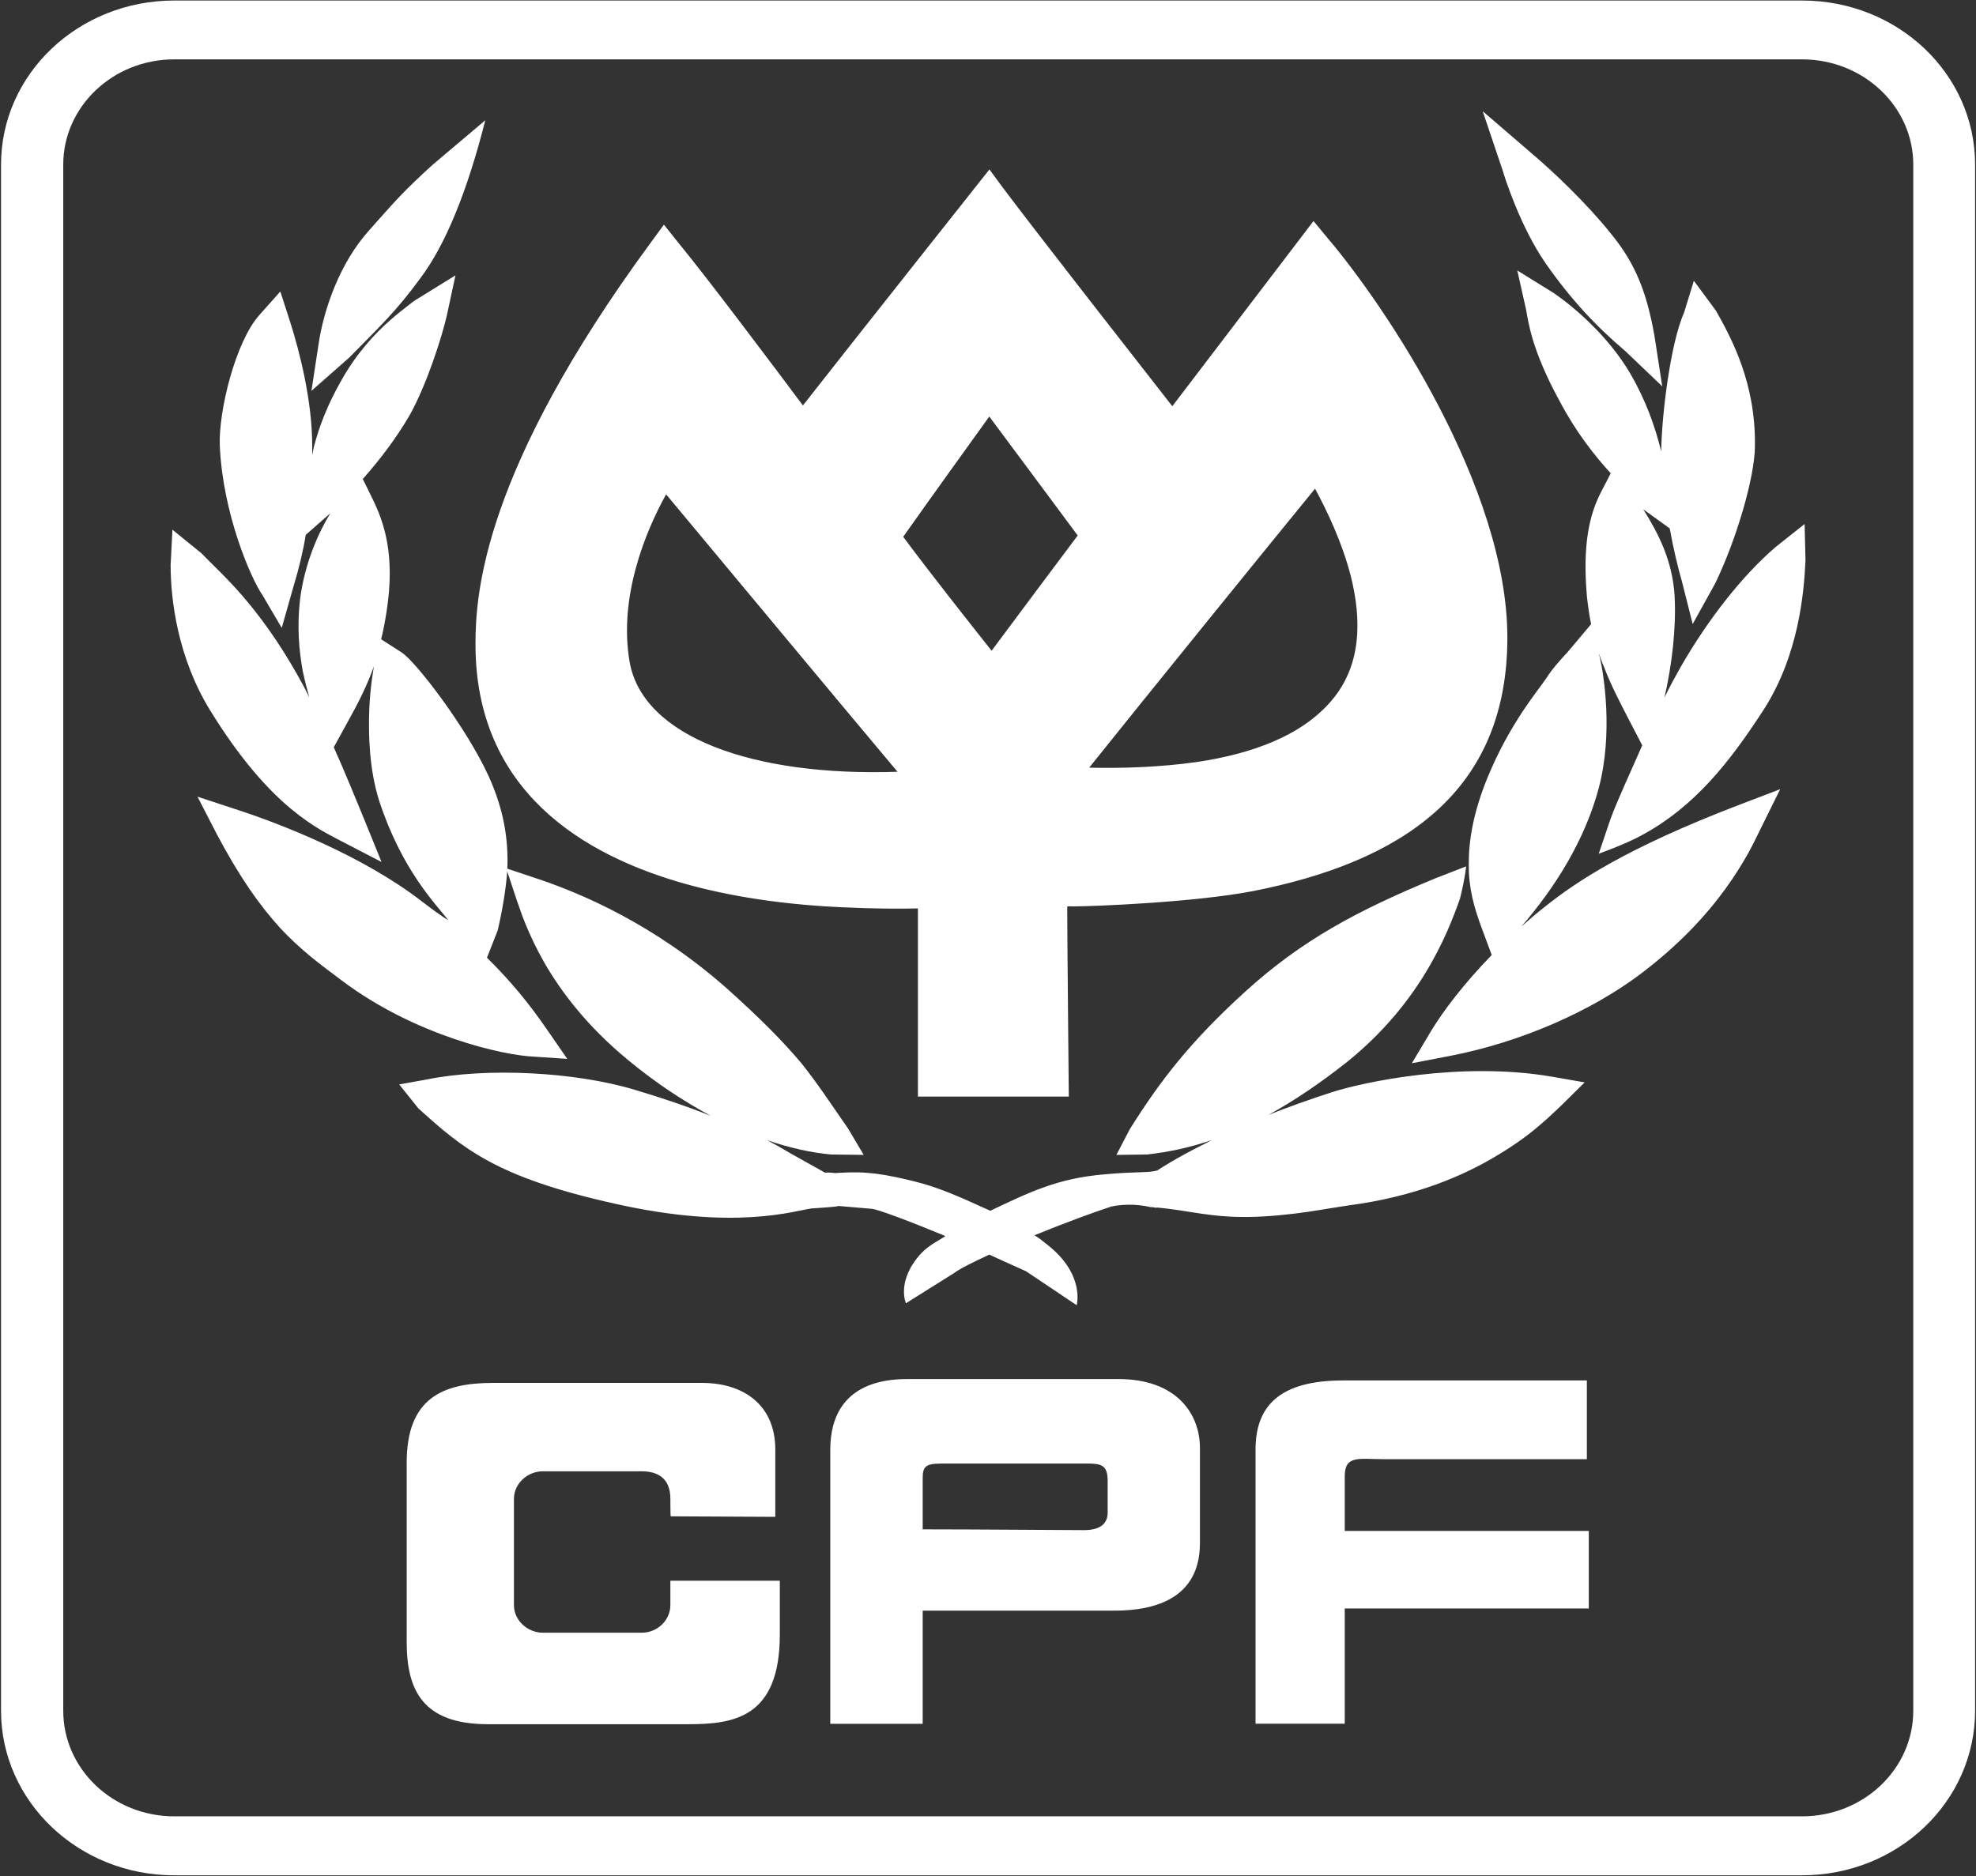 <svg version="1.2" xmlns="http://www.w3.org/2000/svg" viewBox="0 0 1531 1454" width="1531" height="1454">
	<rect x="0" y="0" width="1531" height="1454" fill="#333333" stroke="none"/>
	<title>CPF</title>
	<style>
		.s0 { fill: #ffffff } 
	</style>
	<path fill-rule="evenodd" class="s0" d="m827 702.4c-0.1 0.7-0.1 2.3-0.1 3.5 0 18.8 1.2 143.9 1.2 143.9h-116.9v-145.8c-13.9 0.3-34.3 0.3-58.8-0.9-34.6-1.5-77.3-6.1-118.8-17.4-83.2-22.7-165.2-73.8-165.2-186.4 0-39 5.7-134 135.3-310.6l10.7-14.6 11.4 14.3c21.8 26.4 73.5 95.3 96.3 125.8 40.2-51.3 144.5-182.9 144.5-182.9l10.9 14.8c29.2 38.8 102.7 132.7 130.8 168.7l109.4-143.5 11.1 13.4c44.2 52.1 139.1 192.8 139.1 309.4 0 120.3-82.4 173.9-197.2 196.5-46.4 8.9-125.3 11.8-137.6 11.8zm304.2-6c-10.3 29.3-31.5 81.4-87.4 126.5-21.1 16.7-41.3 30.3-61 41.1 14.4-5.7 30.9-11.7 49.2-17.6 24.4-7.8 99.8-24.1 170.5-12l25.3 4.4-17.8 17.6c-3.4 3.1-8.9 8.7-16.8 15.4-8 6.9-18.6 14.9-32 22.9-26.9 16.5-64.6 32.6-115.9 39.4-13.9 2-28.4 4.8-43 6.5-15.6 1.8-31.6 3.1-48.6 2.3-22.3-1.2-35.1-5-57.1-7.1-1.1 0.3-2.5 0-3.6-0.3h-1.5c-17-4-30.7-0.4-30.7-0.4-12.4 4-36.1 12.7-59.3 22.2 4.5 2.6 6.2 4.5 10.2 7.5 29.2 23 22.5 46.7 22.5 46.7l-39.2-26.3c-2.1-1-8.3-3.7-17.1-7.7l-11.4-5.2c-12.6 5.8-22.8 10.9-27.3 14.3l-37.3 23.4c0 0-7.8-17.5 12-38.9 6.1-6.4 13.8-9.8 18.6-13.2-27.6-11.4-51.9-20.6-57-21.1l-25.7-2.2c-2.8 0.9-18.2 1.6-20.9 1.9-13.2 1.7-58.9 17.3-151.7-3.5-93.2-20.6-118.9-43.2-153.1-74.1l-14.8-18.5 21.2-3.8c46.3-9.5 115.4-6 161.8 8.1 20 6 40.7 12.9 58.5 20.1-20.1-10.8-42.1-25-64.3-43.4-31.5-26-51.5-52.5-64.5-74.9-6.4-11.3-11.1-21.3-14.5-29.6-3.5-8.2-5.5-15.1-7-18.9l-7.5-22.7c-1.1 14.2-3.6 29.4-7.4 45.8l-8.3 21.1c18.2 17.9 32.7 35.6 46.4 55.5l15.8 22.9-25.3-1.7c-24.6-0.9-93-16.6-149.2-58.9-8.9-6.6-17.1-12.8-24.7-19-8.1-6.8-15.7-13.7-23.4-22-15.6-17.2-31.2-39-49.1-72.9l-14.8-28.7 31.6 10.4c31.7 10.3 96.7 35.4 142.3 70.8 17.8 13.6 20.4 14.4 20.4 14.4-10-12.7-35.7-38.6-53.3-91.7-8-25-8.6-51.6-7.9-71.6 0.8-18.9 3.6-32.5 3.6-33.3-5.7 15.9-12.4 28.8-20 42.5l-11.1 20.2c9.2 20.5 16.4 38.6 23.4 55.4l13.6 33.5-33.2-17.2c-2.8-1.5-7.7-4-13.9-7.6-6.4-3.8-14.3-9.1-23.2-16.5-17.8-14.8-39.3-38.5-62.5-76.2-24.9-40.5-30.6-85-30.6-112.7l1.4-27.3 22.4 18.2c7.5 7.9 18.7 17.9 31.7 32.9 13.3 15.4 27.9 35.1 42.9 61.7q4.9 8.6 9 17c-1.7-6.1-3.5-12.9-5-20.1-2.9-15.8-4.6-34.6-2.1-55.9 3.8-29 14.7-52.2 23.4-66.5l-19 16.7c-1.9 12.2-5.7 27.7-9.4 39.6l-9.2 32.5-14.7-25c-9.4-13.5-31-63.8-33.3-116.1-1.1-26.8 12.2-80.8 30.7-101.4l16.2-18.2 7.4 22.9c7.9 24.7 17.3 62.4 17.3 96.7v7.2c0.3-1.9 0.9-4.3 1.3-6.4 3.8-14.7 10.1-32 21.5-51.9 11.5-20.4 25.4-35.5 37.1-45.8 5.9-5.3 11.3-9.3 15.3-12.5 3.4-2.8 6-4.3 7-4.9l28.8-17.8-6.6 30.7c-3.4 15.3-15.3 53.6-29.2 78.2-9.7 16.6-21.9 33-36 48.9l7.4 15.1c8.9 18.2 18 43.2 11 87.8-1.2 7.7-2.6 15.2-4.2 21.3l15.7 10.1c10.8 6.6 50.4 58.3 67.6 96 11.4 25.2 15.4 47.8 14.5 71.7l25.1 8.4c32.1 10.9 87.9 34.2 144.4 83.9 27.5 24.6 44.4 42 58.2 58.3 12.8 16 22.6 31.1 36.3 50.8l12.1 20.4-25.2-0.3c-14.6-1.3-31.2-4.8-49.4-11 2.6 1.5 4.8 2.7 6.8 3.7 14.9 8.8 35.1 19.7 37.8 21.4 2.4 0 1.3-0.4 8.2 0.3 0 0 15.5-1.2 25.3-0.1 16.8 1.1 42 8.2 42 8.2 14.4 4.1 28.8 10.3 40.8 15.8l11.8 5.3c29.9-14.2 52.1-25.2 88.3-28.2 24.3-2.3 34-1 41-3 1.8-1.2 13.9-9.3 36.8-20.7l5.5-2.9c-16.2 5.6-32.6 9.2-50.1 11.2l-23.8 0.3 10.3-19.8c23.5-37.5 46.6-67.7 89.7-106.9 43.4-39.4 86.1-62.5 147.8-87.9l23.2-9c-1.2 11.1-4.8 25-4.8 25zm-362.9-192.1c16.4-22.1 47.8-64.1 66.7-89.3-12.8-17.2-44.9-60.6-68.5-92.2-15.1 21-43.1 59.8-66.7 93.2 22.2 29.9 52.3 67.8 68.5 88.3zm159.3 86.2c41.9-6.3 80.7-20 104.1-47.6 22.9-26.8 23.7-61.9 14.7-97.2-6.7-25.6-18-49.4-27.5-67-36.5 44.6-133.5 164.3-175 216.2 24.3 0.6 54-0.2 83.7-4.4zm-641.5-412.1c10.5-11.8 21.6-24.7 33.7-36.3 5.9-5.7 11.3-10.8 15.5-14.5l40.7-34.4c-13.9 54.9-30.7 96.3-50.3 122.4-9.3 12.7-16.9 21.8-25.3 30.9-8.3 8.9-17.2 17.9-29.8 30.6l-29.3 25.8 5.6-36.7c3.9-26.1 16.2-62.4 39.2-87.8zm911.4 25.6c-19.7-28.5-31.9-67.2-33.3-72.1l-15.4-45.7 38.1 32.8c16.7 14.1 42.7 38.9 60.7 61.4 20.4 24.6 28.4 47.5 34.2 79.4l6.1 39.6-28.6-27.3c-22.8-19.3-42.4-40.3-61.8-68.1zm-59.5 465.7c-0.1-18 3.4-39.6 14.2-66.3 8.7-21.4 18.9-39 27.7-52.3 8.6-12.9 15.6-21.5 18.1-25.4 3-4.7 6.6-9.3 9.9-12.9 2.8-3.4 5.8-6.3 7.5-8.4l17.4-20.7c-1.4-6.6-2.3-13.3-3.2-20.9-3.6-40.6 1.8-63.9 10.9-81.5l7.5-14.5c-12.4-13.6-26.8-31.7-39.4-55.6-10.9-19.8-16.9-35.1-20.6-46.8-3.6-11.8-4.7-19.5-5.6-24.5l-6.8-30.3 28.4 17.6c15.3 10.6 41.9 32.8 59.4 62.7 11.8 20.6 18.8 40 23.7 59.9 0.4-28.3 7.1-83.6 17.8-107.8l7.5-24.4 17.2 23.3c11.9 21.2 31 56.1 30.1 105.4-0.2 23.2-13.9 71-30.8 105.9l-17.4 31.4-8.4-33.2c-2.9-10.1-6.5-24.7-9.4-40.9l-20.5-14.8c11.8 18.8 22.7 40 24.3 67.3 1.3 24.8-2.1 53.5-7.9 78.7 4.1-8.7 8.7-16.9 13.2-24.9 21-36.3 47.1-69.7 73.1-92l22.3-17.7 0.7 28.2c-1.2 25.8-5.4 73.8-32.6 116-25.8 39.7-53.1 75.1-95.4 97.6-12 6.5-32.2 13.7-32.2 13.7l8.9-26.3c5.7-15.7 16-37.4 24.8-57.7l-11.7-22.5c-6.1-11.9-12.7-24.4-18.2-39-1.4-2.7-2.4-6.5-3.8-9.9l0.9 3.4c3 13.2 10.4 58.5-0.9 101.2-10.7 40-33.3 76.4-60 107.3 5.7-5.1 11.9-10.4 18.3-15.4 24.2-19.4 63.2-45.5 150.1-78.8l32.2-12.3-14.8 29.9c-2.6 5.3-5.8 12.1-10.2 20.1-4.6 8.1-10.2 17.3-17.5 27.3-14.6 20.1-35.5 43.2-66.5 66.5-37.5 28-91 52.1-146.8 62.9l-29.6 5.7 14.9-25c9.3-15.4 25.1-36.3 47-58.9l-7-18.8c-4.7-12.6-9.7-26.8-10.7-44.9zm-621.9-286.6c-16 28.8-36.9 79.5-28.3 129.7 10.1 58.2 95.4 89.1 207.6 85.3-44.4-52.8-144.2-172.9-179.3-215z"/>
	<path fill-rule="evenodd" class="s0" d="m814.2 836.7h-89.3v-146.1c-43 0.5-342.9 16.8-342.9-191.3 0-35.7 5-128.6 133-303 27.9 34 106.7 139.9 106.7 139.9 29.9-37.9 144.4-182.5 144.4-182.5 36.7 48.4 142.4 183 142.4 183l109.7-144.1c43.8 52.1 136 189.7 136 301.5 0 111.7-74.6 161.8-186.3 183.8-45.4 8.8-122.7 11.3-134.8 11.3-12.3 0-20-1.6-20 16.7 0 18.8 1.1 130.8 1.1 130.8zm-91.6-226.8c-32.8-39.3-208.2-250.1-208.2-250.1-15 22.5-51.7 88.3-40 155.2 12.9 75.2 125.6 103.8 248.2 94.9zm46.3-83.6c0 0 59.4-80 83-111.2 0 0-57.1-76.8-85.8-115.3 0 0-47.6 66.3-83 116.7 31.6 42.5 85.8 109.8 85.8 109.8zm273.5 25c53.6-63-0.6-161.9-21.6-196-17.8 20.7-179.2 220.6-204.4 252.3 54.3 1.1 172.5 6.4 226-56.3zm-396.9 330.3c-37.1-3.6-89.7-20.5-150-70.1-60-49.5-76.4-101.3-82.1-117.5 31 10.3 85.1 32.8 139.9 81 54.6 48.6 65.5 67.6 92.2 106.6zm0.7 40.6c-4.4 1-7.8 0.7-11.1 1.5-3 1.3-64.3 16.9-154.7-3.4-90.4-20.1-114.2-41.7-146.8-70.9 43.5-9.1 110.3-5.6 154.8 7.4 44.3 13.4 90.6 33 105.8 41.8 15.2 8.5 35.2 19.7 37.8 21.2 2.5 1.4 3.8 2 6 2 1.9 0 1.9-0.5 8.2 0.4zm-233.8-117.5c-21.8-0.7-85-14.6-138.9-55.2-34.3-25.7-58.1-42.5-93.4-109.5 30.9 10.2 94.3 34.9 138.1 68.7 45.3 34.6 70.3 62.4 94.2 96zm-40.1-86.6c-13.1-9.1-47.2-44-64.9-100.4-14.5-46.5-3.9-99.5-3.9-101.3 7.3 4.4 45.5 53.1 62.5 90.3 17 37.2 16.4 67.8 6.3 111.4zm-103.2-78.9c-11.5-5.8-49.5-21.8-94.3-95.2-23.4-38.1-28.9-79.8-28.9-106.1 15.1 15 43.5 39.9 72.7 91.4 24.5 44.4 38 79.4 50.5 109.9zm-11.5-86.4c-4.8-17.1-16.1-47.5-11.3-86.8 4.9-39.6 25.1-67.9 29.9-74.3 7.7 16.5 16.1 38.9 9.6 80.5-6 38.7-15.8 58.1-28.2 80.6zm-43-102.5c-8-10.6-28.1-55.2-30.6-105.4-0.9-24.7 12.1-75.4 27.4-92.5 8 24.1 16.8 60.7 16.8 93.1 0 32.4-3.5 69.9-13.6 104.8zm35.3-65.8c3.8-19.4 5.6-46.2 26.7-83.9 21.5-37.7 52.3-56.3 56.3-59.6-3.4 15.1-15 52.3-28 74.9-12.9 23.3-32.4 45.7-55 68.6zm10.8-116.8c3.7-25 12.2-57 32.3-79.5 20.3-22.4 57.9-56.9 58.2-57.8-8.1 24.8-18.3 53.2-36.5 77.5-18.1 24.7-29.3 35.3-54 59.8zm626.3 613.9c23.2-36.1 45.5-65.8 87.5-104 42-38.1 83-60.1 143.8-85.3-10.3 28.6-30.3 77.9-83.4 120.4-53 42.5-96.7 63-147.9 68.9zm5.6 40.8c6.7-1.2 9-2.6 12-4.7 3.3-1.9 47.3-31.7 132-59 22.6-7.3 95.6-22.9 163.6-11.6-12.8 12.4-58.4 60.8-156.6 74.1-28.7 4-56.9 10.3-89.1 8.8-23.9-1.5-36.9-5.9-61.9-7.6zm228.3-117.1c13.3-21.9 42.6-59 85-92.7 23-18.3 60.6-43.6 146.2-76.6-10.2 20.5-30.4 64.3-90.4 109.1-35.6 26.6-87.3 49.9-140.8 60.2zm41-88.4c-8.8-23.9-18.9-54.1 3.2-109.1 16.4-40.2 39.9-67.5 44.7-75.2 4.8-8 12.8-15.6 16.3-20 2.8 12 9.7 55-0.9 95.2-10.6 40.6-35 77.6-63.3 109.1zm101.2-79.6c11.4-30.7 31.2-79.2 51.6-114.8 20.7-35.9 46-68 70.4-88.9-1.1 25.7-5.4 70.8-30.5 109.6-25.2 39-39.9 60.4-91.5 94.1zm10.1-87.7c-11.7-23.3-26-48.5-29.7-87.8-3.6-39.3 1.9-59.7 9.4-74.7 13.1 19.4 29.4 48.1 31 75.6 1.3 27.6-3.1 60.3-10.7 86.9zm43.1-102.8c-6.4-21.7-15.4-68.3-15.4-96 0-27.9 6.8-81.8 16.7-103.7 11.5 20.6 29 53.4 28.2 98.9-0.1 20.7-12.8 66.8-29.5 100.8zm-37.1-68.1c-14.1-12.9-38.2-35.8-58.3-73.6-20.6-37.7-23.4-58.5-25.1-67.7 14.6 10.1 39.6 31.1 55.6 59.1 16.1 27.4 21.9 52.4 27.8 82.2zm-10.7-116.4c-22-18.5-40.9-38.7-59.5-65.2-18.2-26.9-30.3-64.1-31.4-68.4 16.4 13.9 41.7 37.7 59.2 59.5 18.5 22.7 25.8 43.2 31.7 74.1zm-537.6 713.8c16.8-17.5 91-51.1 125.7-53.1-26.6 7.9-108.1 40.1-125.7 53.1zm71.1-2.1c-2.1-1.2-8.9-4.4-18.1-8.4 0.9-0.4 1.7-1 2.8-1.7 7.7 4.3 13.2 8 15.3 10.1zm-52.5-29.4l2.4 1.3-5.5 3.4c-29.5-12.5-60.9-24.6-69.4-25.6 20.9-0.5 49.2 10.6 72.5 20.9z"/>
	<path class="s0" d="m1396.2 0.4c74.2 0 134.1 56.8 134.1 127.2v1198.1c0 70.5-59.9 127.6-134.1 127.6h-1261.2c-74.1 0-134.2-57.1-134.2-127.6v-1198.1c0-70.4 60.1-127.2 134.2-127.2zm0 45.6h-1261.2c-47.5 0-86 36.6-86 81.6v1198.1c0 45.3 38.5 81.9 86 81.9h1261.2c47.6 0 86.2-36.6 86.2-81.9v-1198.1c0-45-38.6-81.6-86.2-81.6z"/>
	<path fill-rule="evenodd" class="s0" d="m604.2 1225v41.7c0 64.7-35.9 69.5-70.9 69.5h-155.2c-50.7 0-63-26.5-63-63.9v-138.8c0-50 27.9-61.8 66.9-61.8h161.9c32.3 0 56.8 17.2 56.8 51.6v52.2l-81-0.4c-0.3 0-0.3-13.5-0.3-13.5 0-16.3-10-21.4-22.3-21.4h-76.4c-12.2 0-22.5 9.6-22.5 21.4v82.3c0 11.7 10.3 21.4 22.5 21.4h76.4c12.3 0 22.3-9.7 22.3-21.4v-18.9zm325.5-102.9v73.8c0 42.1-33.7 52.3-66.1 52.3h-148.7v87.7h-71.6v-212.3c0-55.9 49.6-54.9 62.4-54.9h160.6c45.9 0 63.4 27.5 63.4 53.4zm-89.8 63.7c14.4 0 18.3-6.6 18.3-13.5v-25c0-12.5-5.7-13.1-16.6-13.1h-111.5c-12.9 0-15.2 2.1-15.2 11.5v39.5c40.7 0 110.4 0.6 125 0.6zm202 150h-69.1v-212.5c0-33.2 18.1-53.5 67.8-53.5h188.9v61h-158c-18.6 0-29.6-3.3-29.6 13.3v42.3h189.1v60.1h-189.1z"/>
</svg>